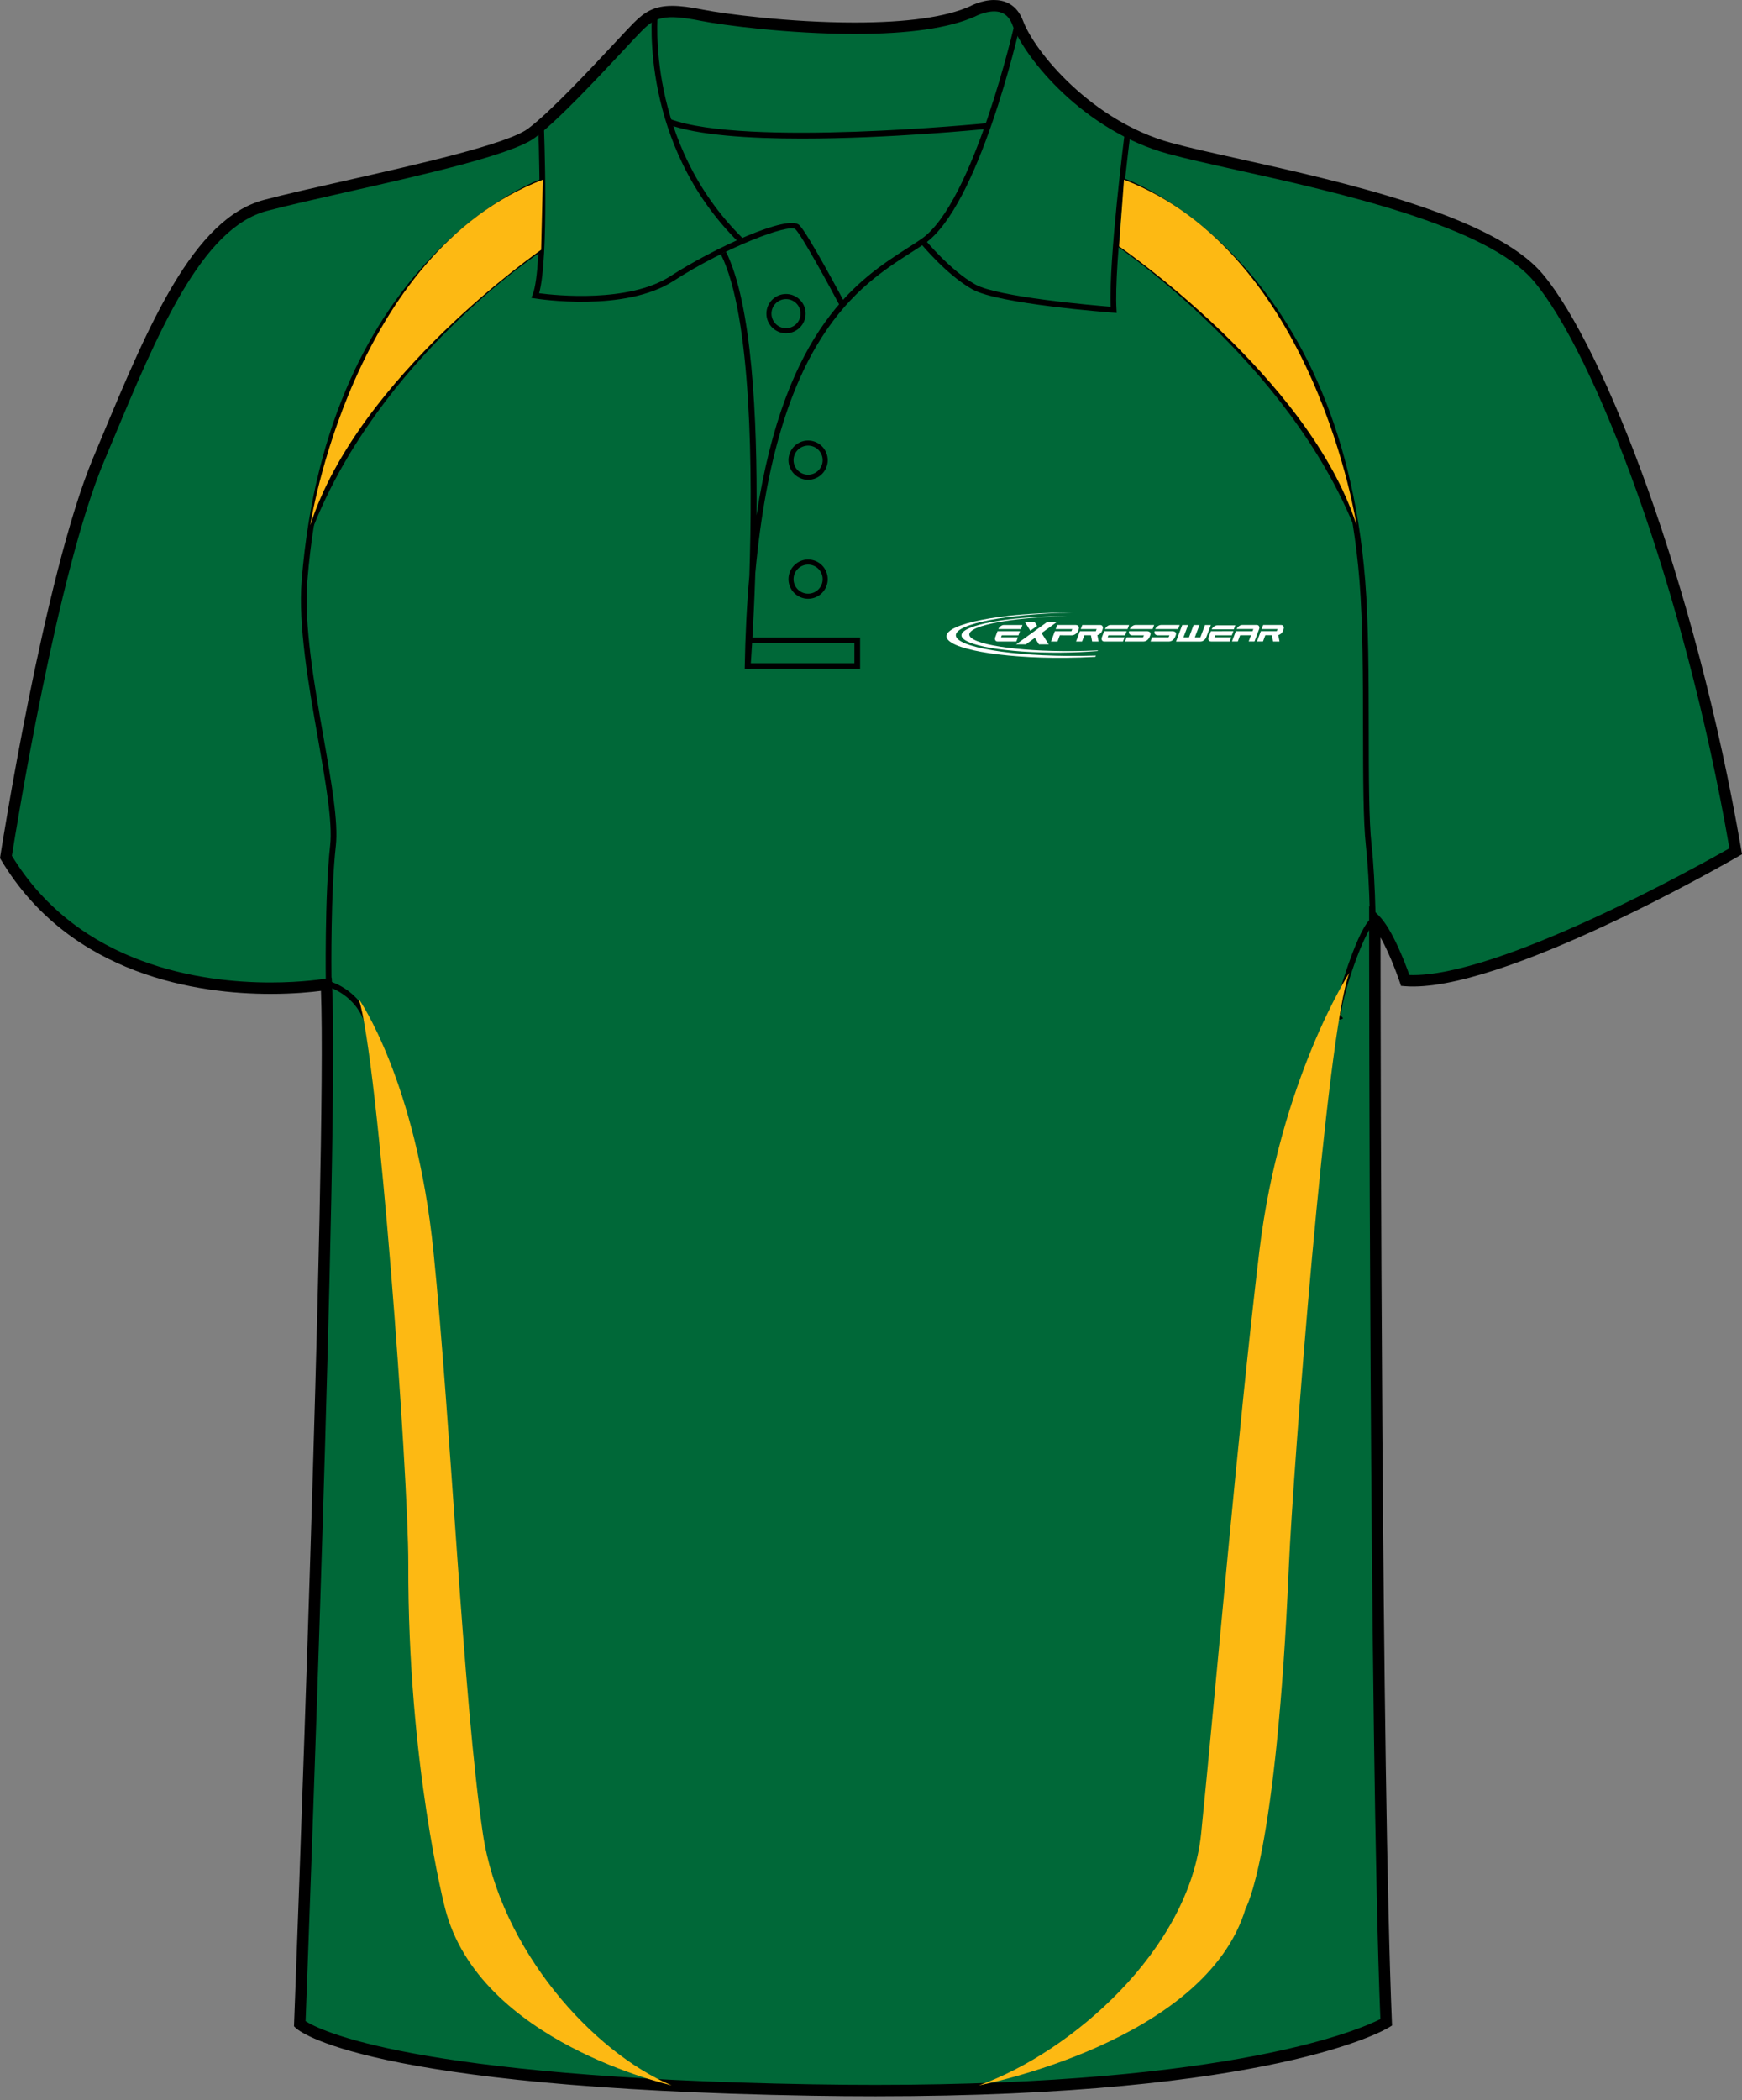 <?xml version="1.0" encoding="utf-8"?>
<!-- Generator: Adobe Illustrator 15.1.0, SVG Export Plug-In . SVG Version: 6.00 Build 0)  -->
<!DOCTYPE svg PUBLIC "-//W3C//DTD SVG 1.1//EN" "http://www.w3.org/Graphics/SVG/1.1/DTD/svg11.dtd">
<svg version="1.1" id="Layer_1" xmlns="http://www.w3.org/2000/svg" xmlns:xlink="http://www.w3.org/1999/xlink" x="0px" y="0px"
	 width="663.783px" height="800.001px" viewBox="0.214 0.772 663.783 800.001" enable-background="new 0.214 0.772 663.783 800.001"
	 xml:space="preserve">
<rect x="0.214" y="0.772" width="663.783" height="800.001" fill="#808080" stroke="none"/>
<g id="side" display="none">
</g>
<g id="back" display="none">
</g>
<g id="front">
	<path id="primary" fill="#006838" d="M125.881,376.827c0,0-90.173,9.703-122.102-48.502c0,0,16.435-106.378,35.249-151.253
		c18.817-44.874,36.188-89.75,63.691-96.985c27.504-7.237,89.748-18.816,101.325-27.5c11.581-8.687,34.737-34.741,40.528-40.53
		c5.791-5.792,10.138-7.242,24.608-4.345c14.476,2.895,76.719,10.136,102.775-1.447c0,0,13.028-7.237,17.371,4.342
		c4.343,11.581,26.057,39.083,57.896,47.768c31.848,8.687,117.242,21.712,140.408,49.214
		c23.166,27.503,57.905,117.251,75.271,218.576c0,0-89.749,52.109-125.931,49.214c0,0-5.796-17.368-11.586-23.16
		c0,0,0,315.853,4.342,420.074c0,0-46.316,28.658-218.564,25.765c-172.258-2.896-195.416-25.188-195.416-25.188
		S128.776,433.284,125.881,376.827z"/>
	<path d="M119.664,201.319l-0.993-2.873c25.7-64.571,87.264-104.488,87.896-104.906l-1.021,3.698
		C204.922,97.651,145.054,137.526,119.664,201.319z"/>
	<path d="M516.555,202.356c-25.396-63.813-90.602-107.76-91.22-108.159l0.651-3.042c0.621,0.403,65.646,43.535,91.346,108.109
		L516.555,202.356z"/>
	<g id="Layer_4">
		<path fill="none" stroke="#FFFFFF" stroke-width="1.666" stroke-miterlimit="10" d="M520.109,295.765"/>
		<path d="M305.768,53.564c-20.274,0-39.859-1.291-50.931-5.391l0.753-2.035c28.746,10.644,119.646,1.659,120.563,1.566l0.219,2.161
			C374.036,50.098,338.99,53.564,305.768,53.564z"/>
	</g>
	<path d="M333.852,799.34c-7.818,0-15.903-0.066-24.03-0.203c-171.144-2.879-195.913-24.854-196.885-25.793l-0.701-0.675
		l0.037-0.972c0.127-3.352,12.65-331.184,10.243-393.458c-3.432,0.449-10.271,1.155-19.245,1.155
		c-26.938,0-76.101-6.631-102.656-51.042l-0.4-0.673l0.12-0.773c0.166-1.069,16.689-107.158,35.393-151.761l2.981-7.125
		c18.038-43.196,35.073-83.994,62.157-91.119c8.035-2.116,19.09-4.613,30.79-7.259c27.599-6.239,61.948-14,69.784-19.88
		c8.534-6.401,23.916-22.883,33.105-32.729c3.193-3.422,5.718-6.127,7.188-7.6c4.075-4.074,7.771-6.431,14.622-6.431
		c3.072,0,6.87,0.475,11.95,1.492c7.613,1.522,32.674,4.864,57.553,4.864c19.938,0,34.712-2.073,43.915-6.165
		c0.011-0.015,4.396-2.421,9.222-2.421c3.682,0,8.59,1.384,11.063,7.983c4.382,11.682,26.095,38.158,56.436,46.438
		c6.668,1.818,15.688,3.825,26.126,6.148c38.479,8.562,96.621,21.501,115.374,43.761c23.517,27.925,58.281,117.705,75.749,219.605
		l0.254,1.486l-1.306,0.758c-3.591,2.087-90.896,52.409-127.196,49.502l-1.433-0.115l-0.453-1.363
		c-0.046-0.13-3.38-10.047-7.354-17.075c0.036,46.497,0.4,318.681,4.337,413.213l0.056,1.268l-1.079,0.667
		C527.834,774.121,485.314,799.34,333.852,799.34z M116.656,770.717c5.056,3.278,39.951,21.499,193.242,24.075
		c8.104,0.135,16.162,0.203,23.954,0.203c136.967,0,184.839-21.229,192.35-25.057c-4.24-104.438-4.289-415.665-4.289-418.811v-5.241
		l3.706,3.704c5.154,5.152,10.089,18.269,11.629,22.611c33.598,1.218,110.943-41.994,121.958-48.262
		c-17.424-100.551-51.503-188.699-74.537-216.046c-17.801-21.136-75.087-33.883-112.987-42.319
		c-10.496-2.335-19.562-4.352-26.327-6.197c-32.234-8.793-54.567-36.318-59.36-49.1c-1.303-3.477-3.591-5.166-6.996-5.166
		c-3.653,0-7.251,1.942-7.29,1.96c-9.931,4.426-25.3,6.625-45.847,6.625c-25.202,0-50.66-3.398-58.405-4.947
		c-14.107-2.82-17.471-1.425-22.647,3.75c-1.418,1.419-3.92,4.1-7.086,7.493C227.834,30.587,212.89,46.6,204.05,53.234
		c-8.586,6.438-41.978,13.986-71.438,20.643c-11.663,2.637-22.68,5.126-30.642,7.222c-25.009,6.581-41.646,46.417-59.257,88.593
		l-2.984,7.134c-17.657,42.11-33.443,140.22-34.981,149.967c25.548,41.971,72.644,48.256,98.523,48.256
		c12.443,0,20.852-1.436,20.936-1.448l2.411-0.42l0.126,2.447C129.531,429.901,117.485,748.926,116.656,770.717z"/>
	<path d="M320.13,117.077c-3.81-7.188-14.253-26.408-16.831-28.985c-2.259-2.252-26.505,6.805-46.411,19.685
		c-18.591,12.031-51.482,6.898-52.873,6.674l-1.34-0.216l0.502-1.259c4.208-10.519,2.117-64.15,2.096-64.692l2.168-0.085
		c0.085,2.146,1.992,51.035-1.812,64.288c6.269,0.818,34.184,3.75,50.077-6.532c16.365-10.587,44.838-23.688,49.124-19.395
		c3.334,3.334,16.647,28.437,17.215,29.506L320.13,117.077z"/>
	<path d="M281.593,92.98c-37.65-37.257-32.938-86.696-32.886-87.191l2.156,0.227c-0.049,0.485-4.637,48.919,32.252,85.421
		L281.593,92.98z"/>
	<path d="M286.153,255.679l-2.168-0.102c0.214-12.87,0.821-24.637,1.771-35.429c1.253-38.834,0.994-98.82-10.883-122.569
		l1.939-0.972c10.001,20.003,11.997,63.864,11.674,100.497c11.003-72.028,39.333-90.186,57.632-101.909
		c1.818-1.164,3.528-2.261,5.104-3.338c20.038-13.712,35.589-81.89,35.747-82.579l2.115,0.478
		c-0.637,2.84-15.896,69.703-36.637,83.892c-1.59,1.087-3.321,2.197-5.158,3.373c-19.682,12.611-51.158,32.773-59.266,122.092
		C287.369,239.25,286.281,253.985,286.153,255.679z"/>
	<path d="M425.732,119.983l-1.245-0.094c-1.781-0.132-43.776-3.338-53.641-8.816c-9.838-5.468-19.449-17.139-19.854-17.634
		l1.683-1.373c0.096,0.117,9.757,11.845,19.229,17.107c8.544,4.748,44.402,7.874,51.521,8.455c-0.73-18.278,5.238-65.315,5.5-67.354
		l2.151,0.273c-0.064,0.509-6.489,51.122-5.422,68.19L425.732,119.983z"/>
	<path fill="none" stroke="#515254" stroke-width="1.666" stroke-miterlimit="10" d="M275.84,97.092"/>
	<polygon points="327.95,255.595 285.043,255.595 285.043,253.424 325.78,253.424 325.78,245.826 285.611,245.826 285.611,243.655 
		327.95,243.655 	"/>
	<path d="M139.347,391.173c-3.271-11.44-14.063-14.478-14.17-14.507l-0.791-0.214l-0.013-0.818
		c-0.007-0.331-0.497-33.461,1.654-52.846c0.973-8.749-1.768-24.321-4.671-40.806c-3.547-20.149-7.563-42.989-6.188-60.125
		c9.964-123.98,90.732-152.735,91.547-153.009l0.698,2.057c-0.804,0.271-80.237,28.643-90.082,151.127
		c-1.355,16.863,2.641,39.556,6.162,59.577c3.059,17.364,5.697,32.362,4.688,41.42c-1.955,17.596-1.712,46.675-1.652,51.793
		c2.759,0.965,11.795,4.896,14.899,15.759L139.347,391.173z"/>
	<path d="M524.5,375.633l-2.169-0.033c0-0.124,0.188-12.505-0.146-26.399c-0.267-10.804-0.771-19.609-1.496-26.174
		c-1.052-9.486-1.074-26.364-1.102-44.235c-0.023-19.052-0.054-40.642-1.349-56.764C508.39,99.455,428.96,71.172,428.161,70.901
		l0.697-2.057c0.813,0.276,81.587,29.029,91.547,153.009c1.303,16.206,1.331,37.842,1.356,56.934
		c0.023,17.809,0.048,34.628,1.089,43.998c0.731,6.625,1.242,15.494,1.507,26.362C524.695,363.087,524.504,375.508,524.5,375.633z"
		/>
	<path d="M308.14,228.876c-4.121,0-7.475-3.354-7.475-7.474c0-4.123,3.354-7.479,7.475-7.479c4.12,0,7.474,3.354,7.474,7.479
		C315.611,225.525,312.259,228.876,308.14,228.876z M308.14,215.856c-3.058,0-5.544,2.488-5.544,5.546
		c0,3.057,2.486,5.543,5.544,5.543c3.057,0,5.543-2.487,5.543-5.543C313.683,218.344,311.197,215.856,308.14,215.856z"/>
	<path d="M308.14,183.547c-4.121,0-7.475-3.354-7.475-7.478c0-4.121,3.354-7.476,7.475-7.476c4.12,0,7.474,3.354,7.474,7.476
		C315.611,180.193,312.259,183.547,308.14,183.547z M308.14,170.526c-3.058,0-5.544,2.486-5.544,5.543
		c0,3.059,2.486,5.545,5.544,5.545c3.057,0,5.543-2.489,5.543-5.545C313.683,173.013,311.197,170.526,308.14,170.526z"/>
	<path d="M299.727,127.727c-4.124,0-7.476-3.354-7.476-7.478c0-4.121,3.354-7.475,7.476-7.475c4.119,0,7.474,3.354,7.474,7.475
		C307.198,124.372,303.846,127.727,299.727,127.727z M299.727,114.706c-3.058,0-5.547,2.487-5.547,5.543
		c0,3.059,2.489,5.546,5.547,5.546c3.057,0,5.543-2.489,5.543-5.546S302.783,114.706,299.727,114.706z"/>
	<path d="M510.798,389.162c-0.384,0-0.667-0.148-0.814-0.247c-0.649-0.443-1.86-1.266,1.13-11.833
		c0.071-0.269,7.799-26.798,12.919-27.037l0.104,2.169c-0.006,0.007-1.006,0.328-3.271,4.844
		c-5.137,10.248-10.244,28.268-9.461,30.28c-0.018-0.05-0.124-0.211-0.346-0.298c-0.226-0.088-0.407-0.038-0.458-0.015l1.397,1.673
		C511.54,389.05,511.128,389.162,510.798,389.162z"/>
	<g id="secondary">
		<path fill="#FDB913" d="M206.416,95.935c0,0-69.719,48.215-87.96,104.901c0,0,15.637-103.598,88.61-131.615L206.416,95.935z"/>
		<path fill="#FDB913" d="M426.64,94.632c0,0,72.235,49.521,90.479,106.204c0,0-15.638-103.598-88.61-131.615L426.64,94.632z"/>
		<path fill="#FDB913" d="M514.387,371.328c0,0-26.5,41.014-34.319,106.155c-7.818,65.139-16.94,170.279-22.152,221.706
			c-4.5,44.395-49.519,83.425-84.703,95.998c-35.183,12.568,0,0,0,0s86.408-16.378,101.646-67.431c0,0,11.728-19.359,16.508-131.045
			C492.828,562.463,505.698,393.804,514.387,371.328z"/>
		<path fill="#FDB913" d="M136.915,381.318c0,0,21.825,31.022,28.467,96.165c6.639,65.139,11.241,170.646,18.813,221.706
			c6.583,44.393,42.048,83.425,71.928,95.998c29.879,12.568,0,0,0,0s-73.373-16.378-86.312-67.431c0,0-14.217-54.545-14.016-131.045
			C155.881,562.433,144.296,403.794,136.915,381.318z"/>
	</g>
	<g>
		<path fill="#FFFFFF" d="M402.872,237.769h-3.711l-11.773,8.473h3.718l3.434-2.473l1.563,2.473h3.716l-2.724-4.313L402.872,237.769
			L402.872,237.769z M390.753,237.769h3.718l0.911,1.437l-2.553,1.848L390.753,237.769L390.753,237.769z"/>
		<g>
			<path fill="#FFFFFF" d="M470.346,240.527l0.58-1.53h-6.913c-0.412,0-0.829,0.159-1.249,0.472
				c-0.392,0.294-0.667,0.647-0.838,1.06C464.731,240.529,467.535,240.527,470.346,240.527L470.346,240.527z"/>
			<g>
				<path fill="#FFFFFF" d="M457.705,245.16c0.412,0,0.835-0.162,1.265-0.481c0.42-0.323,0.72-0.713,0.891-1.171l1.746-4.633h-2.225
					l-1.781,4.725h-2.115l1.784-4.725h-2.227l-1.779,4.725h-2.113l1.782-4.725h-2.227l-2.365,6.285H457.705L457.705,245.16z"/>
				<path fill="#FFFFFF" d="M484.839,242.77l0.473,2.38h2.454l-0.464-2.439c0.695-0.174,1.444-0.748,1.721-1.467l0.275-0.737
					c0.175-0.452,0.168-0.842-0.031-1.171c-0.173-0.323-0.48-0.482-0.934-0.482h-6.79l-0.591,1.574h6.068l-0.307,0.783
					c-1.18,0-4.57,0-6.056,0l-1.479,3.93h2.286l0.896-2.372L484.839,242.77L484.839,242.77z"/>
				<path fill="#FFFFFF" d="M462.956,243.578l0.299-0.789h6.343l0.596-1.582c-2.865,0-5.711,0.01-8.566,0.01l-0.854,2.273
					c-0.171,0.46-0.163,0.849,0.01,1.169c0.174,0.323,0.476,0.482,0.911,0.482h7.097l0.589-1.564L462.956,243.578L462.956,243.578z"
					/>
				<path fill="#FFFFFF" d="M472.754,242.784l-0.881,2.355h-2.222l1.479-3.927h3.529h2.825l0.315-0.798h-6.371
					c0.171-0.42,0.461-0.782,0.856-1.082c0.429-0.321,0.852-0.482,1.272-0.482h5.513c0.423,0,0.72,0.162,0.896,0.482
					c0.174,0.315,0.179,0.683,0.026,1.102l-1.769,4.705h-2.204l0.875-2.355H472.754L472.754,242.784z"/>
			</g>
		</g>
		<g>
			<path fill="#FFFFFF" d="M381.64,243.583l0.298-0.789h6.348l0.59-1.579c-2.858,0-5.709,0.007-8.564,0.007l-0.854,2.273
				c-0.17,0.46-0.165,0.852,0.013,1.172c0.171,0.321,0.476,0.482,0.906,0.482h7.101l0.588-1.566H381.64L381.64,243.583z
				 M389.227,240.425l0.585-1.566h-7.065c-0.422,0-0.85,0.162-1.275,0.485c-0.396,0.3-0.684,0.662-0.855,1.084
				C383.477,240.427,386.351,240.425,389.227,240.425L389.227,240.425z"/>
			<path fill="#FFFFFF" d="M405.304,242.789h1.421h1.916c0.479,0,0.945-0.165,1.398-0.485c0.473-0.328,0.748-0.608,0.924-1.051
				l0.282-0.75c0.163-0.447,0.14-0.833-0.081-1.161c-0.209-0.323-0.556-0.485-1.039-0.485h-7.061l-0.59,1.564h6.321l-0.32,0.803
				c-1.127,0-4.632,0-6.305,0l-1.475,3.922h2.479l0.881-2.361h1.244L405.304,242.789L405.304,242.789z"/>
			<path fill="#FFFFFF" d="M415.905,242.778l0.471,2.38h2.457l-0.464-2.439c0.705-0.175,1.446-0.747,1.723-1.467l0.272-0.737
				c0.179-0.455,0.168-0.845-0.03-1.171c-0.165-0.323-0.479-0.485-0.934-0.485h-6.783l-0.598,1.574h6.063l-0.303,0.783
				c-1.176,0-4.573,0-6.055,0l-1.481,3.93h2.285l0.896-2.37h2.479L415.905,242.778L415.905,242.778z"/>
			<path fill="#FFFFFF" d="M422.278,243.583l0.298-0.789h6.353l0.593-1.579c-2.863,0-5.709,0.007-8.569,0.007l-0.851,2.273
				c-0.173,0.46-0.168,0.852,0.011,1.172c0.168,0.321,0.474,0.482,0.906,0.482h7.101l0.585-1.566H422.278L422.278,243.583z
				 M429.863,240.425l0.591-1.566h-7.069c-0.429,0-0.852,0.162-1.277,0.485c-0.396,0.3-0.684,0.662-0.855,1.084
				C424.119,240.427,426.991,240.425,429.863,240.425L429.863,240.425z"/>
			<path fill="#FFFFFF" d="M436.118,242.789h-4.592c-0.233,0-0.433-0.11-0.601-0.207c-0.162-0.102-0.297-0.219-0.394-0.365
				c-0.092-0.143-0.14-0.313-0.15-0.502c-0.013-0.154,0.02-0.318,0.063-0.498c2.316,0,4.625,0,6.934,0
				c0.244,0,0.453,0.078,0.638,0.154c0.184,0.075,0.331,0.174,0.433,0.299c0.104,0.125,0.163,0.276,0.186,0.453
				c0.018,0.178-0.018,0.378-0.104,0.601l-0.265,0.667c-0.173,0.448-0.507,0.948-0.957,1.276c-0.448,0.321-0.906,0.482-1.369,0.482
				h-7.025l0.575-1.572h6.282L436.118,242.789L436.118,242.789z M430.709,240.43c0.155-0.419,0.468-0.782,0.882-1.087
				c0.449-0.331,0.907-0.493,1.365-0.493h7.045l-0.593,1.582C436.504,240.433,433.609,240.43,430.709,240.43L430.709,240.43z"/>
			<path fill="#FFFFFF" d="M445.835,242.789h-4.592c-0.229,0-0.433-0.11-0.601-0.207c-0.163-0.102-0.295-0.219-0.388-0.365
				c-0.09-0.143-0.144-0.313-0.157-0.502c-0.012-0.154,0.021-0.318,0.067-0.498c2.318,0,4.624,0,6.938,0
				c0.235,0,0.448,0.078,0.629,0.154c0.184,0.075,0.331,0.174,0.433,0.299c0.106,0.125,0.165,0.276,0.185,0.453
				c0.021,0.178-0.017,0.378-0.098,0.601l-0.268,0.667c-0.176,0.448-0.507,0.948-0.962,1.276c-0.445,0.321-0.903,0.482-1.367,0.482
				h-7.021l0.575-1.572h6.276L445.835,242.789L445.835,242.789z M440.425,240.43c0.158-0.419,0.463-0.782,0.886-1.087
				c0.447-0.331,0.906-0.493,1.364-0.493h7.045l-0.593,1.582C446.223,240.433,443.328,240.43,440.425,240.43L440.425,240.43z"/>
		</g>
		<path fill="#FFFFFF" d="M404.42,235.548c0.763-0.005,1.522-0.008,2.272-0.005c-20.669,0.383-37.136,3.422-37.136,6.948
			c0,3.662,17.773,6.5,39.569,6.321c3.251-0.029,6.414-0.124,9.443-0.271l-0.097,0.239c-4.35,0.357-9.092,0.574-14.057,0.614
			c-20.845,0.176-37.847-2.793-37.847-6.605C366.574,238.973,383.576,235.723,404.42,235.548L404.42,235.548z"/>
		<path fill="#FFFFFF" d="M406.142,234.152c0.916-0.009,1.822-0.011,2.726-0.005c-24.729,0.468-44.436,4.237-44.436,8.623
			c0,4.556,21.268,8.093,47.345,7.876c2.036-0.018,4.047-0.055,6.02-0.117l-0.181,0.464c-3.67,0.214-7.511,0.344-11.469,0.378
			c-24.938,0.208-45.28-3.491-45.28-8.231S381.203,234.36,406.142,234.152L406.142,234.152z"/>
	</g>
</g>
</svg>
